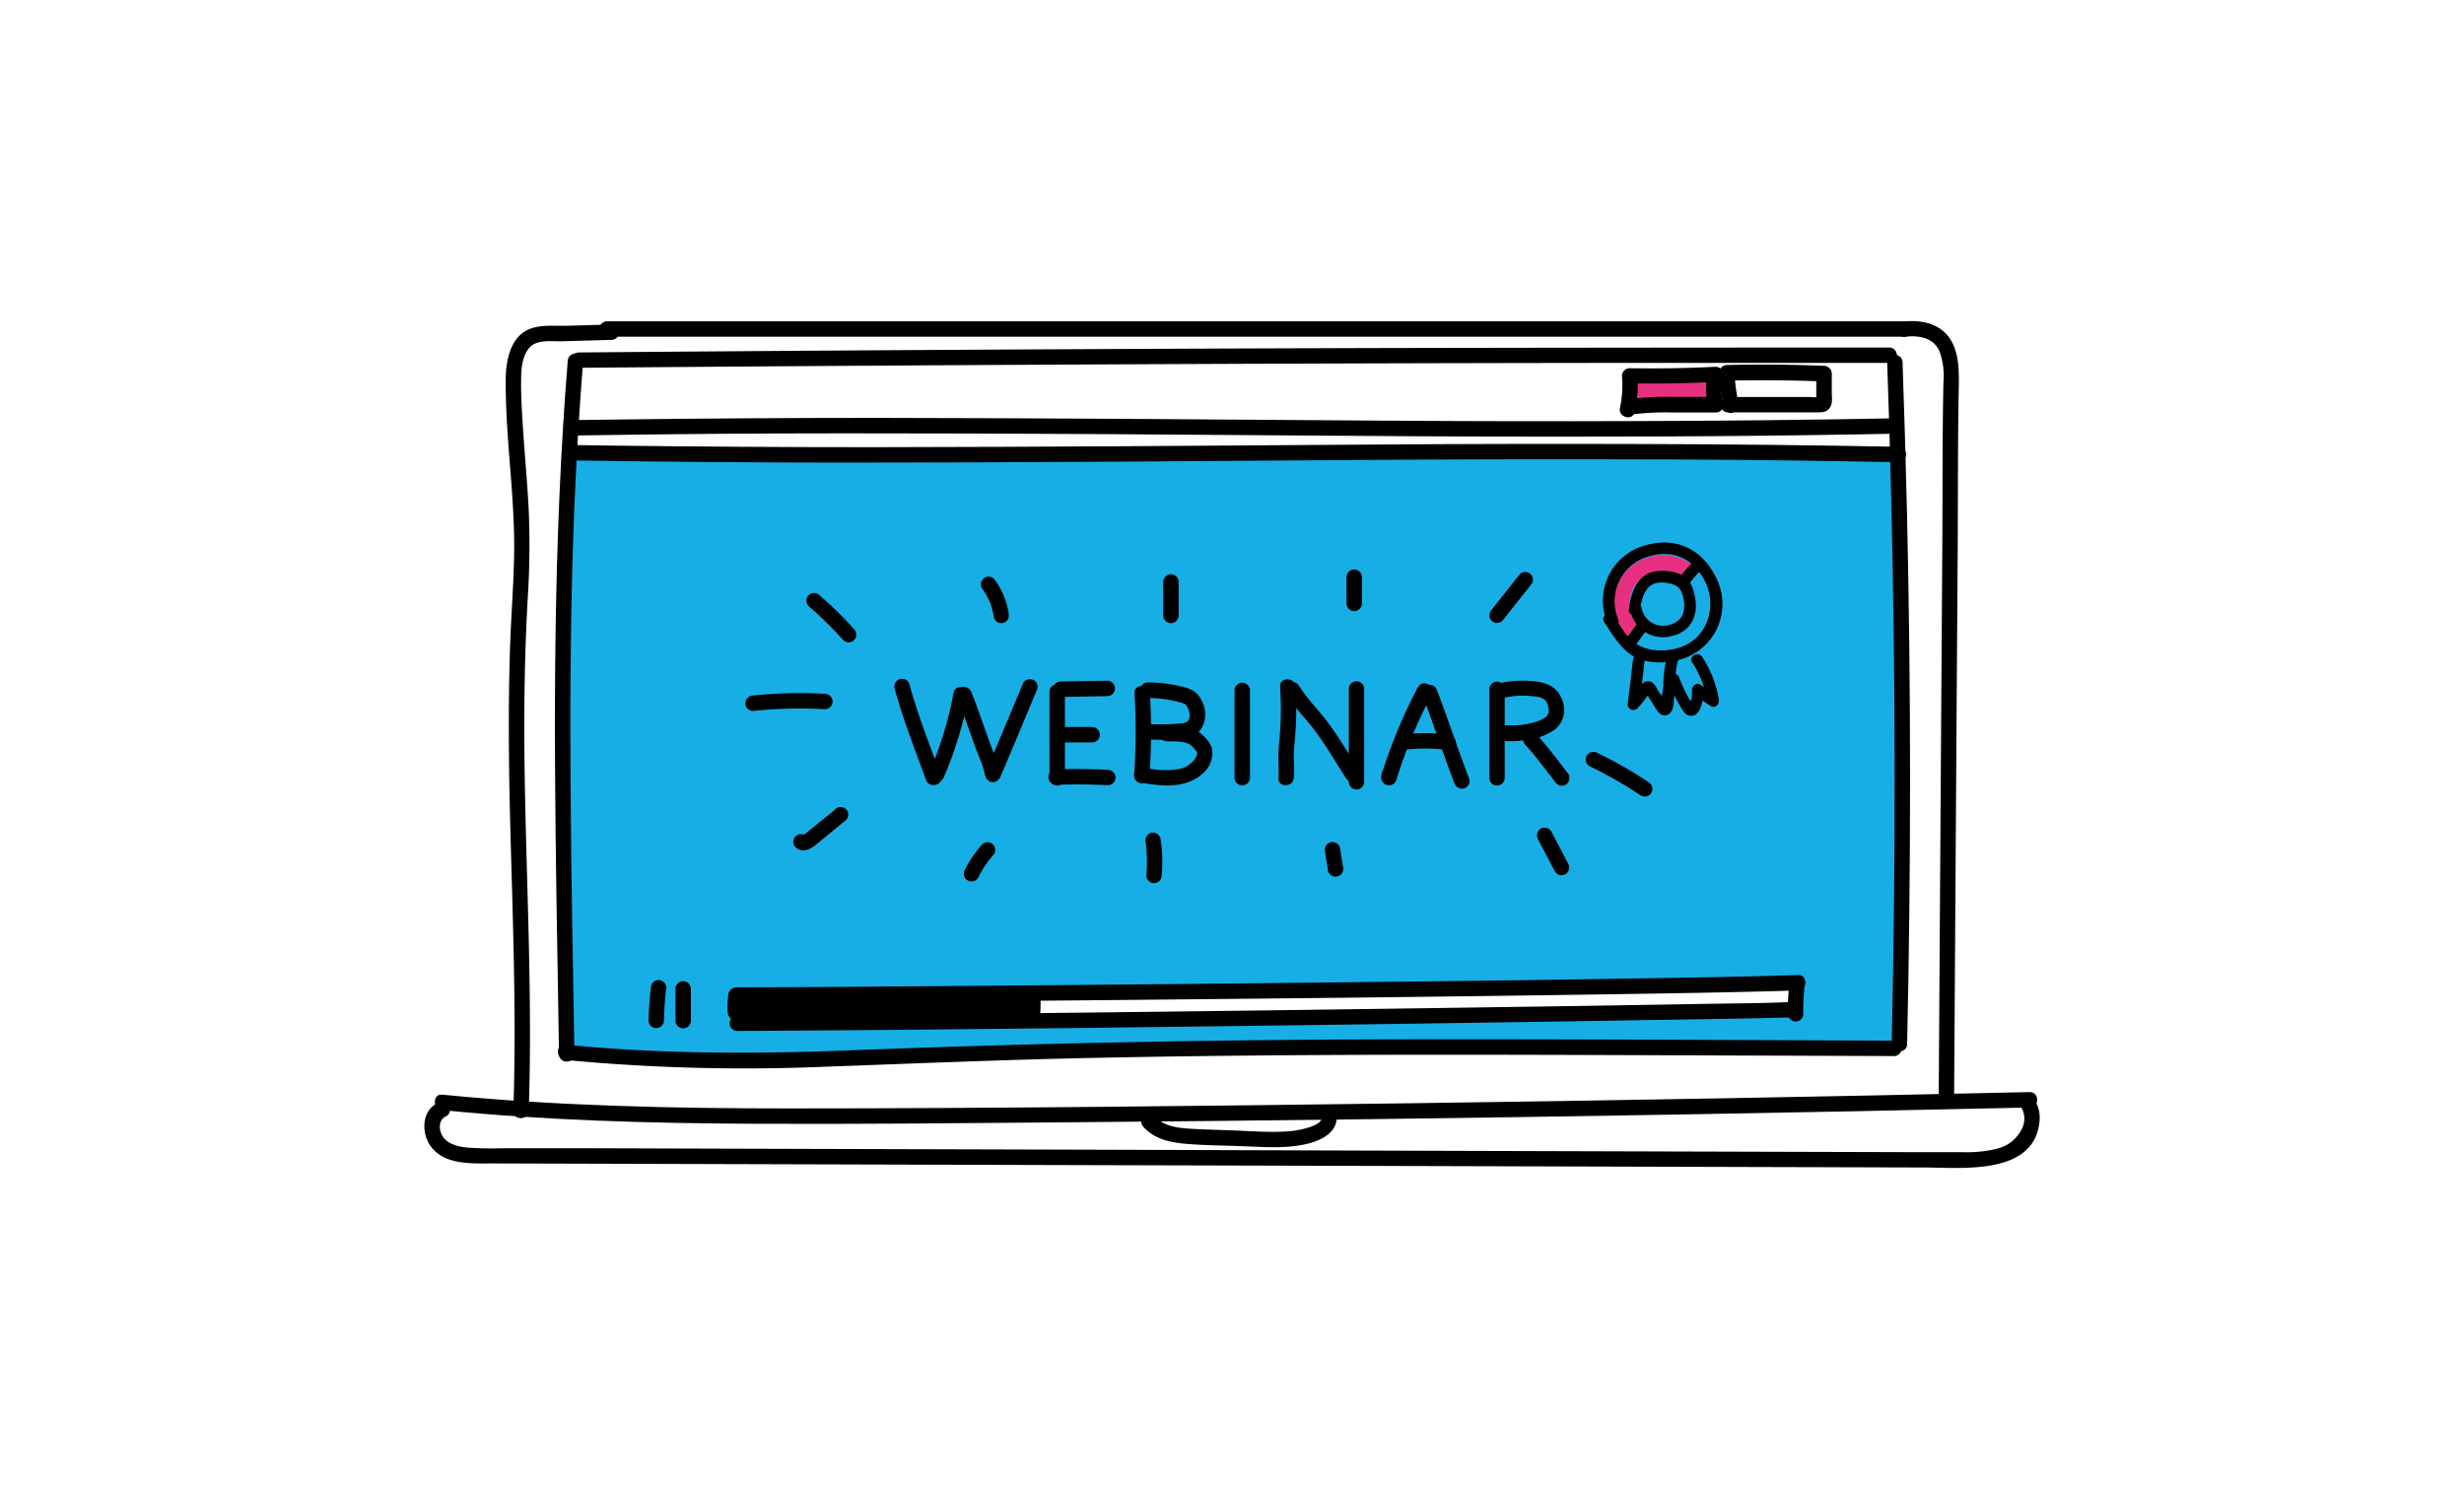 <svg id="Layer_1" data-name="Layer 1" xmlns="http://www.w3.org/2000/svg" viewBox="0 0 480 290"><defs><style>.cls-1{fill:#fff;}.cls-2{fill:#e73180;}.cls-3{fill:#17aee5;}</style></defs><title>Blog Graphics-04</title><rect class="cls-1" width="480" height="290"/><rect class="cls-2" x="316.35" y="73.06" width="18.6" height="6.25"/><polygon class="cls-3" points="110.48 87.91 110.08 205.45 205.53 205.45 334.11 204.26 369.21 203.47 370.79 108.03 368.82 89.09 110.48 87.91"/><rect x="143.7" y="193.69" width="57.54" height="4.9"/><rect class="cls-1" x="200.12" y="192.43" width="149.8" height="5.39"/><path d="M103,216.39c.77-22.32-.5-44.64-.81-66.95-.15-11.16,0-22.3.65-33.45A160.28,160.28,0,0,0,103,99.44c-.28-5.6-.82-11.17-1.17-16.76-.18-3-.37-6-.31-9,0-1.88.25-4.1,1.39-5.67,1.46-2,4.49-1.46,6.66-1.52l9.55-.27c1.92,0,1.93-3.05,0-3l-8.57.25c-2.47.07-5.45-.3-7.73.79-3.53,1.7-4.28,6.23-4.3,9.74-.09,11.47,1.86,22.86,1.63,34.35-.11,5.77-.57,11.54-.77,17.32s-.27,11.39-.25,17.1c0,11.49.43,23,.73,34.46.35,13.06.59,26.12.14,39.18-.07,1.93,2.93,1.93,3,0Z"/><path d="M118.27,65.6h252.8a1.5,1.5,0,0,0,0-3H118.27a1.5,1.5,0,0,0,0,3Z"/><path d="M371.07,65.6c2.73-.27,5.56.12,6.77,2.88a14.46,14.46,0,0,1,.75,6.13c-.23,10.64-.15,21.29-.22,31.93l-.45,68.71L377.67,214a1.5,1.5,0,0,0,3,0l.46-71.2.24-35.73c.07-10.86,0-21.73.23-32.59,0-2.68-.08-5.53-1.4-7.93-1.83-3.35-5.56-4.27-9.13-3.92-1.9.19-1.92,3.19,0,3Z"/><path d="M86.15,216.29c19.93,2,40,2.55,60,2.66s40.23-.11,60.34-.27q60.53-.48,121-1.54,34-.58,67.92-1.36c1.93,0,1.93-3,0-3q-60.51,1.36-121,2.18c-40.3.53-80.61,1-120.91,1-22.47,0-45-.47-67.35-2.68-1.92-.19-1.91,2.82,0,3Z"/><path d="M110.6,70.29c-1.42,17.53-2.11,35.12-2.37,52.7s-.08,35.21.18,52.8q.23,14.81.49,29.6c0,1.92,3,1.93,3,0-.29-17.55-.64-35.1-.75-52.65s0-35.2.69-52.78q.59-14.85,1.76-29.67c.16-1.93-2.84-1.92-3,0Z"/><path d="M367.63,70.57q.92,25.83,1.26,51.68t.09,51.94q-.14,14.61-.46,29.21c0,1.93,3,1.93,3,0q.57-25.85.57-51.69t-.6-51.94q-.35-14.59-.86-29.2c-.07-1.93-3.07-1.94-3,0Z"/><path d="M112.83,71.66q49.92-.41,99.85-.65,49.66-.24,99.34-.3,28,0,56,0a1.5,1.5,0,0,0,0-3q-49.92,0-99.85.1-49.66.14-99.33.45-28,.18-56,.41a1.5,1.5,0,0,0,0,3Z"/><path d="M110.2,206.53a371.73,371.73,0,0,0,50.5,1.31c16.81-.6,33.6-1.32,50.41-1.68,33.67-.74,67.36-.71,101-.6l56.85.2a1.5,1.5,0,0,0,0-3c-33.9-.12-67.8-.34-101.7-.24q-50.51.15-101,2.1c-18.76.75-37.44.79-56.14-1.09-1.92-.19-1.91,2.81,0,3Z"/><path d="M141.86,194a16.06,16.06,0,0,0-.09,3.25,1.56,1.56,0,0,0,.44,1.06,1.5,1.5,0,0,0,1.06.44,1.56,1.56,0,0,0,1.06-.44,1.47,1.47,0,0,0,.44-1.06,16.06,16.06,0,0,1,.09-3.25,1.52,1.52,0,0,0-.44-1.06,1.51,1.51,0,0,0-2.13,0l-.23.31a1.41,1.41,0,0,0-.2.75Z"/><path d="M143.48,195.37c8.15,0,16.29-.06,24.44-.12q21.81-.15,43.63-.35,25.92-.24,51.83-.52,24.6-.28,49.19-.64c11.63-.18,23.26-.35,34.89-.68l2.79-.08c1.93-.07,1.93-3.07,0-3-10.87.35-21.74.51-32.62.68q-23.91.39-47.82.64-26,.3-52.07.54-22.73.21-45.46.38c-9.08.07-18.15.14-27.23.15h-1.57a1.5,1.5,0,0,0,0,3Z"/><path d="M348.57,192a36.46,36.46,0,0,0-.27,5.53,1.53,1.53,0,0,0,1.5,1.5,1.51,1.51,0,0,0,1.5-1.5,36.46,36.46,0,0,1,.27-5.53,1.46,1.46,0,0,0-.44-1.06,1.5,1.5,0,0,0-1.06-.44,1.46,1.46,0,0,0-1.06.44,1.77,1.77,0,0,0-.44,1.06Z"/><path d="M199.66,194.11a23.43,23.43,0,0,1-.07,3.93,1.46,1.46,0,0,0,.44,1.06,1.5,1.5,0,0,0,1.06.44,1.47,1.47,0,0,0,1.06-.44,1.77,1.77,0,0,0,.44-1.06,23.43,23.43,0,0,0,.07-3.93,1.56,1.56,0,0,0-.44-1.06,1.5,1.5,0,0,0-1.06-.44,1.46,1.46,0,0,0-1.06.44,1.5,1.5,0,0,0-.44,1.06Z"/><path d="M111.76,89.71q26,.41,52,.42,25.25,0,50.5-.16,24.71-.15,49.4-.34t49.6-.14q25.09,0,50.17.45l6.43.11c1.94,0,1.94-3,0-3q-25.15-.48-50.32-.54-24.84-.08-49.67.09-24.67.14-49.34.33-25.19.16-50.35.2-25.84,0-51.7-.32l-6.68-.1c-1.93,0-1.93,3,0,3Z"/><path d="M112.56,84.84q26-.41,52-.41,24.94,0,49.9.15,24.6.15,49.2.34t49,.14q25.11,0,50.21-.44l6.39-.12c1.93,0,1.93-3,0-3q-25.2.48-50.4.54-24.53.09-49.06-.08t-49.15-.34q-24.87-.16-49.73-.2-25.86,0-51.73.33l-6.64.09c-1.93,0-1.94,3,0,3Z"/><path d="M338.71,78.67a36.47,36.47,0,0,1-.83-6l-1.5,1.5q9.47-.22,18.94.16l-1.5-1.5,0,2.82v2.07c0,.41,0,.5,0,.26l.9-.69a5.89,5.89,0,0,1-2,.06H336.65a1.5,1.5,0,0,0,0,3h17.07c1,0,2.18.07,2.8-1,.53-.85.33-2,.32-3l0-3.57a1.53,1.53,0,0,0-1.5-1.5q-9.46-.39-18.94-.16a1.52,1.52,0,0,0-1.5,1.5,41.63,41.63,0,0,0,.94,6.77c.41,1.89,3.31,1.09,2.89-.79Z"/><path d="M85.29,214.89c-3.22,1.53-3.25,6-1.32,8.54,2.74,3.64,8.14,3.24,12.17,3.25l34.81.1,69.34.2,69.71.19,69.71.2,34.85.1c7.47,0,21.83,1.69,22.76-9.1a6.72,6.72,0,0,0-1.58-4.94c-1.21-1.5-3.32.63-2.12,2.12a4.35,4.35,0,0,1,.1,4.68,7.2,7.2,0,0,1-4.69,3.58,24.16,24.16,0,0,1-6.62.68l-8.16,0-32.38-.09-65.09-.19L211.7,224l-65-.18-32.34-.1-16.32,0a70.58,70.58,0,0,1-7.13-.13c-1.83-.2-4.13-.78-4.92-2.65-.53-1.24-.45-2.8.87-3.43,1.74-.83.22-3.42-1.52-2.59Z"/><path d="M222.71,219.52c2.06,2.37,5.18,3.07,8.18,3.33,3.93.33,7.9.34,11.83.5,3.74.15,7.52.41,11.22-.33,3.06-.61,7-2.27,6.4-6.05-.31-1.9-3.2-1.1-2.9.8.17,1-1.89,1.72-2.59,1.93a18.45,18.45,0,0,1-4.6.77c-3.16.17-6.34-.07-9.5-.2s-6.22-.17-9.31-.38c-2.42-.17-4.95-.58-6.61-2.49-1.27-1.46-3.39.67-2.12,2.12Z"/><path d="M143.68,200.87q22.51-.12,45-.36,25.65-.25,51.29-.59,24.71-.31,49.41-.68,19.37-.28,38.73-.61c6.6-.11,13.2-.18,19.8-.39l.71,0c1.92-.08,1.93-3.08,0-3-5.65.26-11.31.26-17,.36q-18.45.33-36.91.59-24.3.36-48.59.68-25.74.33-51.49.61-23.06.24-46.1.39l-4.9,0a1.5,1.5,0,0,0,0,3Z"/><path d="M126.79,192.44c-.26,2.13-.39,4.24-.45,6.38a1.5,1.5,0,0,0,1.5,1.5,1.54,1.54,0,0,0,1.5-1.5c.06-2.14.19-4.25.45-6.38a1.52,1.52,0,0,0-.44-1.06,1.56,1.56,0,0,0-1.06-.44,1.54,1.54,0,0,0-1.06.44,1.76,1.76,0,0,0-.44,1.06Z"/><path d="M131.59,192.68v6.18a1.5,1.5,0,0,0,3,0v-6.18a1.5,1.5,0,0,0-3,0Z"/><path d="M318.47,80.19a23.46,23.46,0,0,0,.5-7l-1.5,1.5q8.38.15,16.75-.28l-1.45-1.9a12.73,12.73,0,0,0,.06,6.71l1.45-1.9-8.82,0a56,56,0,0,0-8.78.53l.8,2.9.64-.24a1.55,1.55,0,0,0,1.05-1.85,1.51,1.51,0,0,0-1.84-1l-.65.24a1.51,1.51,0,0,0,.8,2.9,52.49,52.49,0,0,1,8.32-.43l8.48,0a1.51,1.51,0,0,0,1.44-1.89,9.57,9.57,0,0,1-.05-5.12,1.52,1.52,0,0,0-1.45-1.9q-8.37.43-16.75.28a1.52,1.52,0,0,0-1.5,1.5,20.73,20.73,0,0,1-.39,6.19c-.41,1.89,2.48,2.69,2.89.8Z"/><path d="M174.26,134.07c1.64,6.08,4,12,6.13,17.88.65,1.8,3.55,1,2.9-.8-2.13-5.92-4.5-11.79-6.14-17.87a1.5,1.5,0,0,0-2.89.79Z"/><path d="M183.77,151.66a75.9,75.9,0,0,0,4.89-15.89c.39-1.89-2.5-2.69-2.9-.8a72.23,72.23,0,0,1-4.58,15.18,1.54,1.54,0,0,0,.54,2,1.51,1.51,0,0,0,2.05-.54Z"/><path d="M186.38,135.68c1,2.51,1.89,5.08,2.8,7.63.43,1.23.87,2.46,1.35,3.67a23.93,23.93,0,0,1,1.36,4,1.52,1.52,0,0,0,1.85,1,1.54,1.54,0,0,0,1-1.85,23.34,23.34,0,0,0-1.36-3.95c-.47-1.21-.92-2.44-1.35-3.66-.91-2.56-1.77-5.12-2.79-7.63a1.56,1.56,0,0,0-1.85-1,1.51,1.51,0,0,0-1.05,1.84Z"/><path d="M194.73,151.72c2.49-5.82,4.91-11.67,7.36-17.51a1.5,1.5,0,0,0-1.05-1.84,1.53,1.53,0,0,0-1.84,1c-2.35,5.59-4.68,11.2-7.06,16.78a1.54,1.54,0,0,0,.54,2.05,1.51,1.51,0,0,0,2-.53Z"/><path d="M221,135.11a115.6,115.6,0,0,1-.09,16,1.51,1.51,0,0,0,1.5,1.5,1.53,1.53,0,0,0,1.5-1.5,115.6,115.6,0,0,0,.09-16c-.12-1.92-3.13-1.93-3,0Z"/><path d="M223.56,136a23.73,23.73,0,0,1,5.52.64c.45.11.91.22,1.36.37,0,0,.41.18.23.08l.27.16.06.06a3.74,3.74,0,0,1,.75,1.81s0,.36,0,.48,0,.21,0,.06a2.45,2.45,0,0,1-.08.29c-.06.17-.06.2,0,.07,0,.09-.09.18-.14.27s-.11.17,0,.07l-.2.21c.13-.12-.27.16-.34.2.22-.1-.2.06-.22.06a6.21,6.21,0,0,1-.62.14h-.07l-.31,0a39.42,39.42,0,0,1-5.85.12,1.5,1.5,0,0,0-1.5,1.5,1.53,1.53,0,0,0,1.5,1.5,40.26,40.26,0,0,0,5.38-.08c1.84-.15,3.68-.45,4.77-2.12a5.54,5.54,0,0,0,0-5.42,4.25,4.25,0,0,0-1.7-1.93,9.05,9.05,0,0,0-2.54-.85,28.27,28.27,0,0,0-6.22-.73,1.5,1.5,0,0,0,0,3Z"/><path d="M222.39,152.49c3.94.74,8.56,1.16,11.8-1.69a5.26,5.26,0,0,0,1.88-5.08,5.53,5.53,0,0,0-1.43-2.12,5.65,5.65,0,0,0-1.77-1.38,13.59,13.59,0,0,0-5.52-.79c-1.93,0-1.93,3,0,3,.79,0,1.59,0,2.38.07a5.82,5.82,0,0,1,1.9.45c.13.08.26.14.38.23-.19-.15.16.18.19.21.26.26.5.53.73.8,0,.06.32.47.2.24,0,.08.08.27.07.17a1.54,1.54,0,0,1-.11.73,4.83,4.83,0,0,1-3.74,2.55,16.4,16.4,0,0,1-6.16-.28,1.53,1.53,0,0,0-1.84,1.05,1.5,1.5,0,0,0,1,1.84Z"/><path d="M240.5,134.52v17a1.5,1.5,0,0,0,3,0v-17a1.5,1.5,0,0,0-3,0Z"/><path d="M249.37,133.8a64.91,64.91,0,0,1-.06,9.56c-.11,1.38-.29,2.74-.27,4.13s.09,2.71,0,4.06c-.13,1.93,2.87,1.92,3,0,.1-1.35,0-2.71,0-4.06s.16-2.75.27-4.13a64.91,64.91,0,0,0,.06-9.56c-.12-1.92-3.12-1.93-3,0Z"/><path d="M250.42,135.1c1.73,2.76,4.07,5,6,7.61,2.1,2.89,3.92,6,5.85,9,1,1.62,3.64.12,2.59-1.51-1.93-3-3.75-6.1-5.85-9-1.9-2.62-4.25-4.86-6-7.62-1-1.63-3.61-.13-2.59,1.52Z"/><path d="M262.75,134.24v18.08a1.5,1.5,0,0,0,3,0V134.24a1.5,1.5,0,0,0-3,0Z"/><path d="M276.23,133.83a102.23,102.23,0,0,0-7.16,17.32l2.89.8.08-.58a1.53,1.53,0,0,0-1-1.84,1.51,1.51,0,0,0-1.85,1l-.08.58a1.57,1.57,0,0,0,1.05,1.85A1.52,1.52,0,0,0,272,152a98.62,98.62,0,0,1,6.86-16.61c.89-1.71-1.69-3.22-2.59-1.51Z"/><path d="M277.05,135.31c2.2,5.72,4.07,11.55,6.27,17.26a1.54,1.54,0,0,0,1.85,1.05,1.52,1.52,0,0,0,1.05-1.85c-2.2-5.71-4.07-11.54-6.27-17.25a1.55,1.55,0,0,0-1.85-1.05,1.51,1.51,0,0,0-1.05,1.84Z"/><path d="M273.56,146.07a35.63,35.63,0,0,1,8.51.06,1.49,1.49,0,0,0,1.5-1.5,1.55,1.55,0,0,0-1.5-1.5,35.63,35.63,0,0,0-8.51-.06,1.54,1.54,0,0,0-1.5,1.5c0,.74.67,1.6,1.5,1.5Z"/><path d="M290.12,134.3v17.25a1.5,1.5,0,0,0,3,0V134.3a1.5,1.5,0,0,0-3,0Z"/><path d="M292.67,136a18.25,18.25,0,0,1,6.42-.3,4.27,4.27,0,0,0,.43.08c.22,0,.43.1.64.17l.31.11c-.1,0-.08,0,.09.06l.28.16c.15.1.18.12.08.06a1.85,1.85,0,0,1,.52.78,4.24,4.24,0,0,1,.26,1.21,1.55,1.55,0,0,1-.85,1.55,8.53,8.53,0,0,1-2.54,1,15.59,15.59,0,0,1-2.95.45c-.53,0-1.07,0-1.6,0l-.8,0c-.24,0-.27,0-.08,0s.14.08,0,0l.53.54-.07-.11a1.55,1.55,0,0,0-2.05-.53,1.51,1.51,0,0,0-.54,2.05,2.26,2.26,0,0,0,1.4,1,9,9,0,0,0,1.8.13,20.14,20.14,0,0,0,3.29-.22,11.91,11.91,0,0,0,5.82-2.17,5,5,0,0,0,1.2-5.8c-.81-2.14-2.64-3.11-4.81-3.41a21.48,21.48,0,0,0-7.58.36,1.5,1.5,0,0,0,.79,2.89Z"/><path d="M297.21,145.18c1.06,1.17,2.06,2.41,3,3.64l1.52,1.94c.11.15-.16-.21,0,0l.21.26.33.44.68.89a1.72,1.72,0,0,0,.9.69,1.54,1.54,0,0,0,1.15-.15,1.52,1.52,0,0,0,.54-2.06c-2-2.64-4-5.32-6.26-7.79a1.51,1.51,0,0,0-2.12,0,1.54,1.54,0,0,0,0,2.12Z"/><path d="M206.85,144.65h5.91a1.51,1.51,0,0,0,1.5-1.5,1.53,1.53,0,0,0-1.5-1.5h-5.91a1.5,1.5,0,0,0,0,3Z"/><path d="M204.45,134.81v16.74a1.5,1.5,0,0,0,3,0V134.81a1.5,1.5,0,0,0-3,0Z"/><path d="M206.63,135.79l9.07-.16a1.5,1.5,0,0,0,0-3l-9.07.16a1.5,1.5,0,0,0,0,3Z"/><path d="M205.73,152.91c3.36-.12,6.72-.1,10.08.08a1.5,1.5,0,0,0,0-3c-3.36-.18-6.72-.2-10.08-.08a1.53,1.53,0,0,0-1.5,1.5,1.51,1.51,0,0,0,1.5,1.5Z"/><path d="M166.38,122.6a70.31,70.31,0,0,0-6.74-6.63,1.53,1.53,0,0,0-2.12,0,1.51,1.51,0,0,0,0,2.12,71.49,71.49,0,0,1,6.74,6.63,1.5,1.5,0,0,0,2.12,0,1.53,1.53,0,0,0,0-2.12Z"/><path d="M160.69,135.18a87.15,87.15,0,0,0-14,.34,1.55,1.55,0,0,0-1.5,1.5,1.5,1.5,0,0,0,1.5,1.5,87.15,87.15,0,0,1,14-.34,1.5,1.5,0,0,0,0-3Z"/><path d="M162.74,157.7l-3.73,3-1.83,1.5c-.16.12-.31.27-.47.38.33-.23-.1,0-.16.09s-.14.07,0,0l-.21.07a.61.61,0,0,1,.4,0,.8.8,0,0,1,.32.19,1.5,1.5,0,0,0-2.12,2.12c1.93,1.71,3.95-.44,5.44-1.65l4.43-3.62a1.5,1.5,0,0,0,0-2.12,1.54,1.54,0,0,0-2.12,0Z"/><path d="M196.5,119.53a15.18,15.18,0,0,0-2.61-6.43,1.63,1.63,0,0,0-.9-.69,1.5,1.5,0,0,0-1.7,2.2,14.13,14.13,0,0,1,.9,1.42c.12.22.23.44.34.66s.12.25.17.38l.09.19c-.09-.2-.1-.22,0-.07a16.19,16.19,0,0,1,.85,3.14,1.49,1.49,0,0,0,.69.89,1.49,1.49,0,0,0,2-.53,1.72,1.72,0,0,0,.15-1.16Z"/><path d="M226.61,113.39v6.52a1.5,1.5,0,0,0,3,0v-6.52a1.5,1.5,0,1,0-3,0Z"/><path d="M309.65,149.28a82.21,82.21,0,0,1,10,5.72,1.5,1.5,0,0,0,2.05-.53,1.54,1.54,0,0,0-.54-2.06,81.47,81.47,0,0,0-10-5.72,1.54,1.54,0,0,0-2.05.54,1.5,1.5,0,0,0,.54,2.05Z"/><path d="M299.6,163.51l3.3,6.28a1.51,1.51,0,0,0,2.05.54,1.54,1.54,0,0,0,.54-2.06l-3.3-6.28a1.51,1.51,0,0,0-2.05-.53,1.53,1.53,0,0,0-.54,2Z"/><path d="M258.13,166l.6,3.74a1.5,1.5,0,0,0,1.84,1,1.46,1.46,0,0,0,.9-.69l.15-.35a1.55,1.55,0,0,0,0-.8l-.59-3.73a1.5,1.5,0,0,0-1.85-1.05,1.5,1.5,0,0,0-.89.69l-.16.36a1.51,1.51,0,0,0,0,.79Z"/><path d="M223.2,164.13s.07.51.05.32,0,.22,0,.26l.09.86c0,.54.08,1.09.09,1.64a26.89,26.89,0,0,1-.12,3.36,1.5,1.5,0,0,0,1.5,1.5,1.54,1.54,0,0,0,1.5-1.5,29.27,29.27,0,0,0-.25-7.24,1.51,1.51,0,0,0-1.84-1.05,1.55,1.55,0,0,0-1.05,1.85Z"/><path d="M191.33,164.54a21.81,21.81,0,0,0-3.37,4.94,1.62,1.62,0,0,0-.15,1.16,1.5,1.5,0,0,0,2.74.36,21.19,21.19,0,0,1,2.18-3.51l-.23.31c.3-.39.62-.77.95-1.14a1.53,1.53,0,0,0,0-2.12,1.51,1.51,0,0,0-2.12,0Z"/><path class="cls-3" d="M325.21,127.33a10,10,0,0,1-7.24-2.27l2-2.34a6.69,6.69,0,0,0,9.36-.68,6.29,6.29,0,0,0,1.44-4.74,6.74,6.74,0,0,0-2.45-4.52l2-2.34A9.82,9.82,0,0,1,333.8,117a9.29,9.29,0,0,1-2.13,7,9.45,9.45,0,0,1-6.46,3.32"/><path class="cls-2" d="M318,125.06a9.82,9.82,0,0,1-3.55-6.57,9.28,9.28,0,0,1,2.13-7,9.78,9.78,0,0,1,13.7-1l-2,2.34a6.69,6.69,0,0,0-9.36.68,6.32,6.32,0,0,0-1.43,4.74,6.77,6.77,0,0,0,2.44,4.52Z"/><path d="M315.22,120.62a9.08,9.08,0,0,1,6.1-12.25c4.62-1.31,8.47.45,10.7,4.65,2.65,5,.68,11.53-5.1,13.23-2.76.82-6.21.68-8.59-1.08-1.65-1.22-2.78-3.41-3.89-5.12-.79-1.21-2.73-.08-1.94,1.14,1.75,2.71,3.76,6.11,6.94,7.29a13.93,13.93,0,0,0,9.35-.5,11.22,11.22,0,0,0,5.78-14.86c-2.56-5.77-7.61-8.64-13.85-6.92a11.19,11.19,0,0,0-7.67,15c.54,1.32,2.71.74,2.17-.6Z"/><path d="M319.52,118.77c.22-2,.93-4.66,3.11-5.17a6.45,6.45,0,0,1,3,.17c1.51.44,1.94,1.23,2.28,2.67.56,2.41,0,4.57-2.59,5.27a4.25,4.25,0,0,1-5.54-3.32c-.28-1.42-2.45-.82-2.17.6a6.44,6.44,0,0,0,7.75,5c3.84-.73,5.56-3.84,4.85-7.56-.3-1.54-.83-3.4-2.24-4.29a9.52,9.52,0,0,0-5.16-.86c-3.77.34-5.14,4.2-5.5,7.47-.16,1.44,2.09,1.43,2.25,0Z"/><path d="M318.12,128.43c-.32,2.93-.67,5.85-1.05,8.78A1.13,1.13,0,0,0,319,138a32.66,32.66,0,0,0,2.54-3.23l-1.06-.16.57,1c.31.54.63,1.07,1,1.6.58.94,1.31,2.57,2.7,2.09s1.3-2.53,1.4-3.64c.25-2.55.06-5.07.92-7.53.48-1.37-1.69-2-2.17-.6a20,20,0,0,0-.87,6c0,.76-.59,3.15-.36,3.65-.17.5-.07.49.32,0,.46-.19.52-.42.2-.71a7.27,7.27,0,0,0-1-1.6c-.51-.85-1-2.24-2.23-2.14-1.51.13-2.72,2.74-3.54,3.79l1.92.8c.38-2.93.73-5.85,1.05-8.78.16-1.44-2.1-1.43-2.25,0Z"/><path d="M329.64,129.05a20.19,20.19,0,0,1,3,7.73l1.65-1.27c-1-.66-2-1.35-3-2.09-.72-.56-1.65.21-1.69,1,0,.37.05,1.9-.28,2.16l.11.19c-.19-.3-.36-.61-.54-.91A30.21,30.21,0,0,1,327.1,132c-.52-1.33-2.7-.75-2.17.6a32.53,32.53,0,0,0,2.22,4.7c.44.74,1,1.93,1.92,2.13,2.43.49,2.74-3.51,2.81-5l-1.69,1c1,.74,2,1.44,3,2.09s1.8-.37,1.65-1.27a21.66,21.66,0,0,0-3.25-8.26c-.79-1.21-2.73-.09-1.94,1.13Z"/><path d="M329.81,109.46a25.85,25.85,0,0,0-2.47,2.86,1.13,1.13,0,0,0,.41,1.54,1.15,1.15,0,0,0,1.54-.41,21.83,21.83,0,0,1,2.11-2.4,1.12,1.12,0,0,0-1.59-1.59Z"/><path d="M319.11,121.35c-.82.86-1.38,1.91-2.15,2.8-.94,1.09.64,2.69,1.59,1.59.77-.89,1.34-1.94,2.15-2.8,1-1-.59-2.64-1.59-1.59Z"/><path d="M262.31,112.46v5.1a1.5,1.5,0,0,0,3,0v-5.1a1.5,1.5,0,1,0-3,0Z"/><path d="M292.69,120.93l5.5-6.93a1.61,1.61,0,0,0,.44-1.06,1.5,1.5,0,0,0-2.56-1.06l-5.5,6.93a1.61,1.61,0,0,0-.44,1.06,1.5,1.5,0,0,0,.44,1.06,1.52,1.52,0,0,0,2.12,0Z"/></svg>